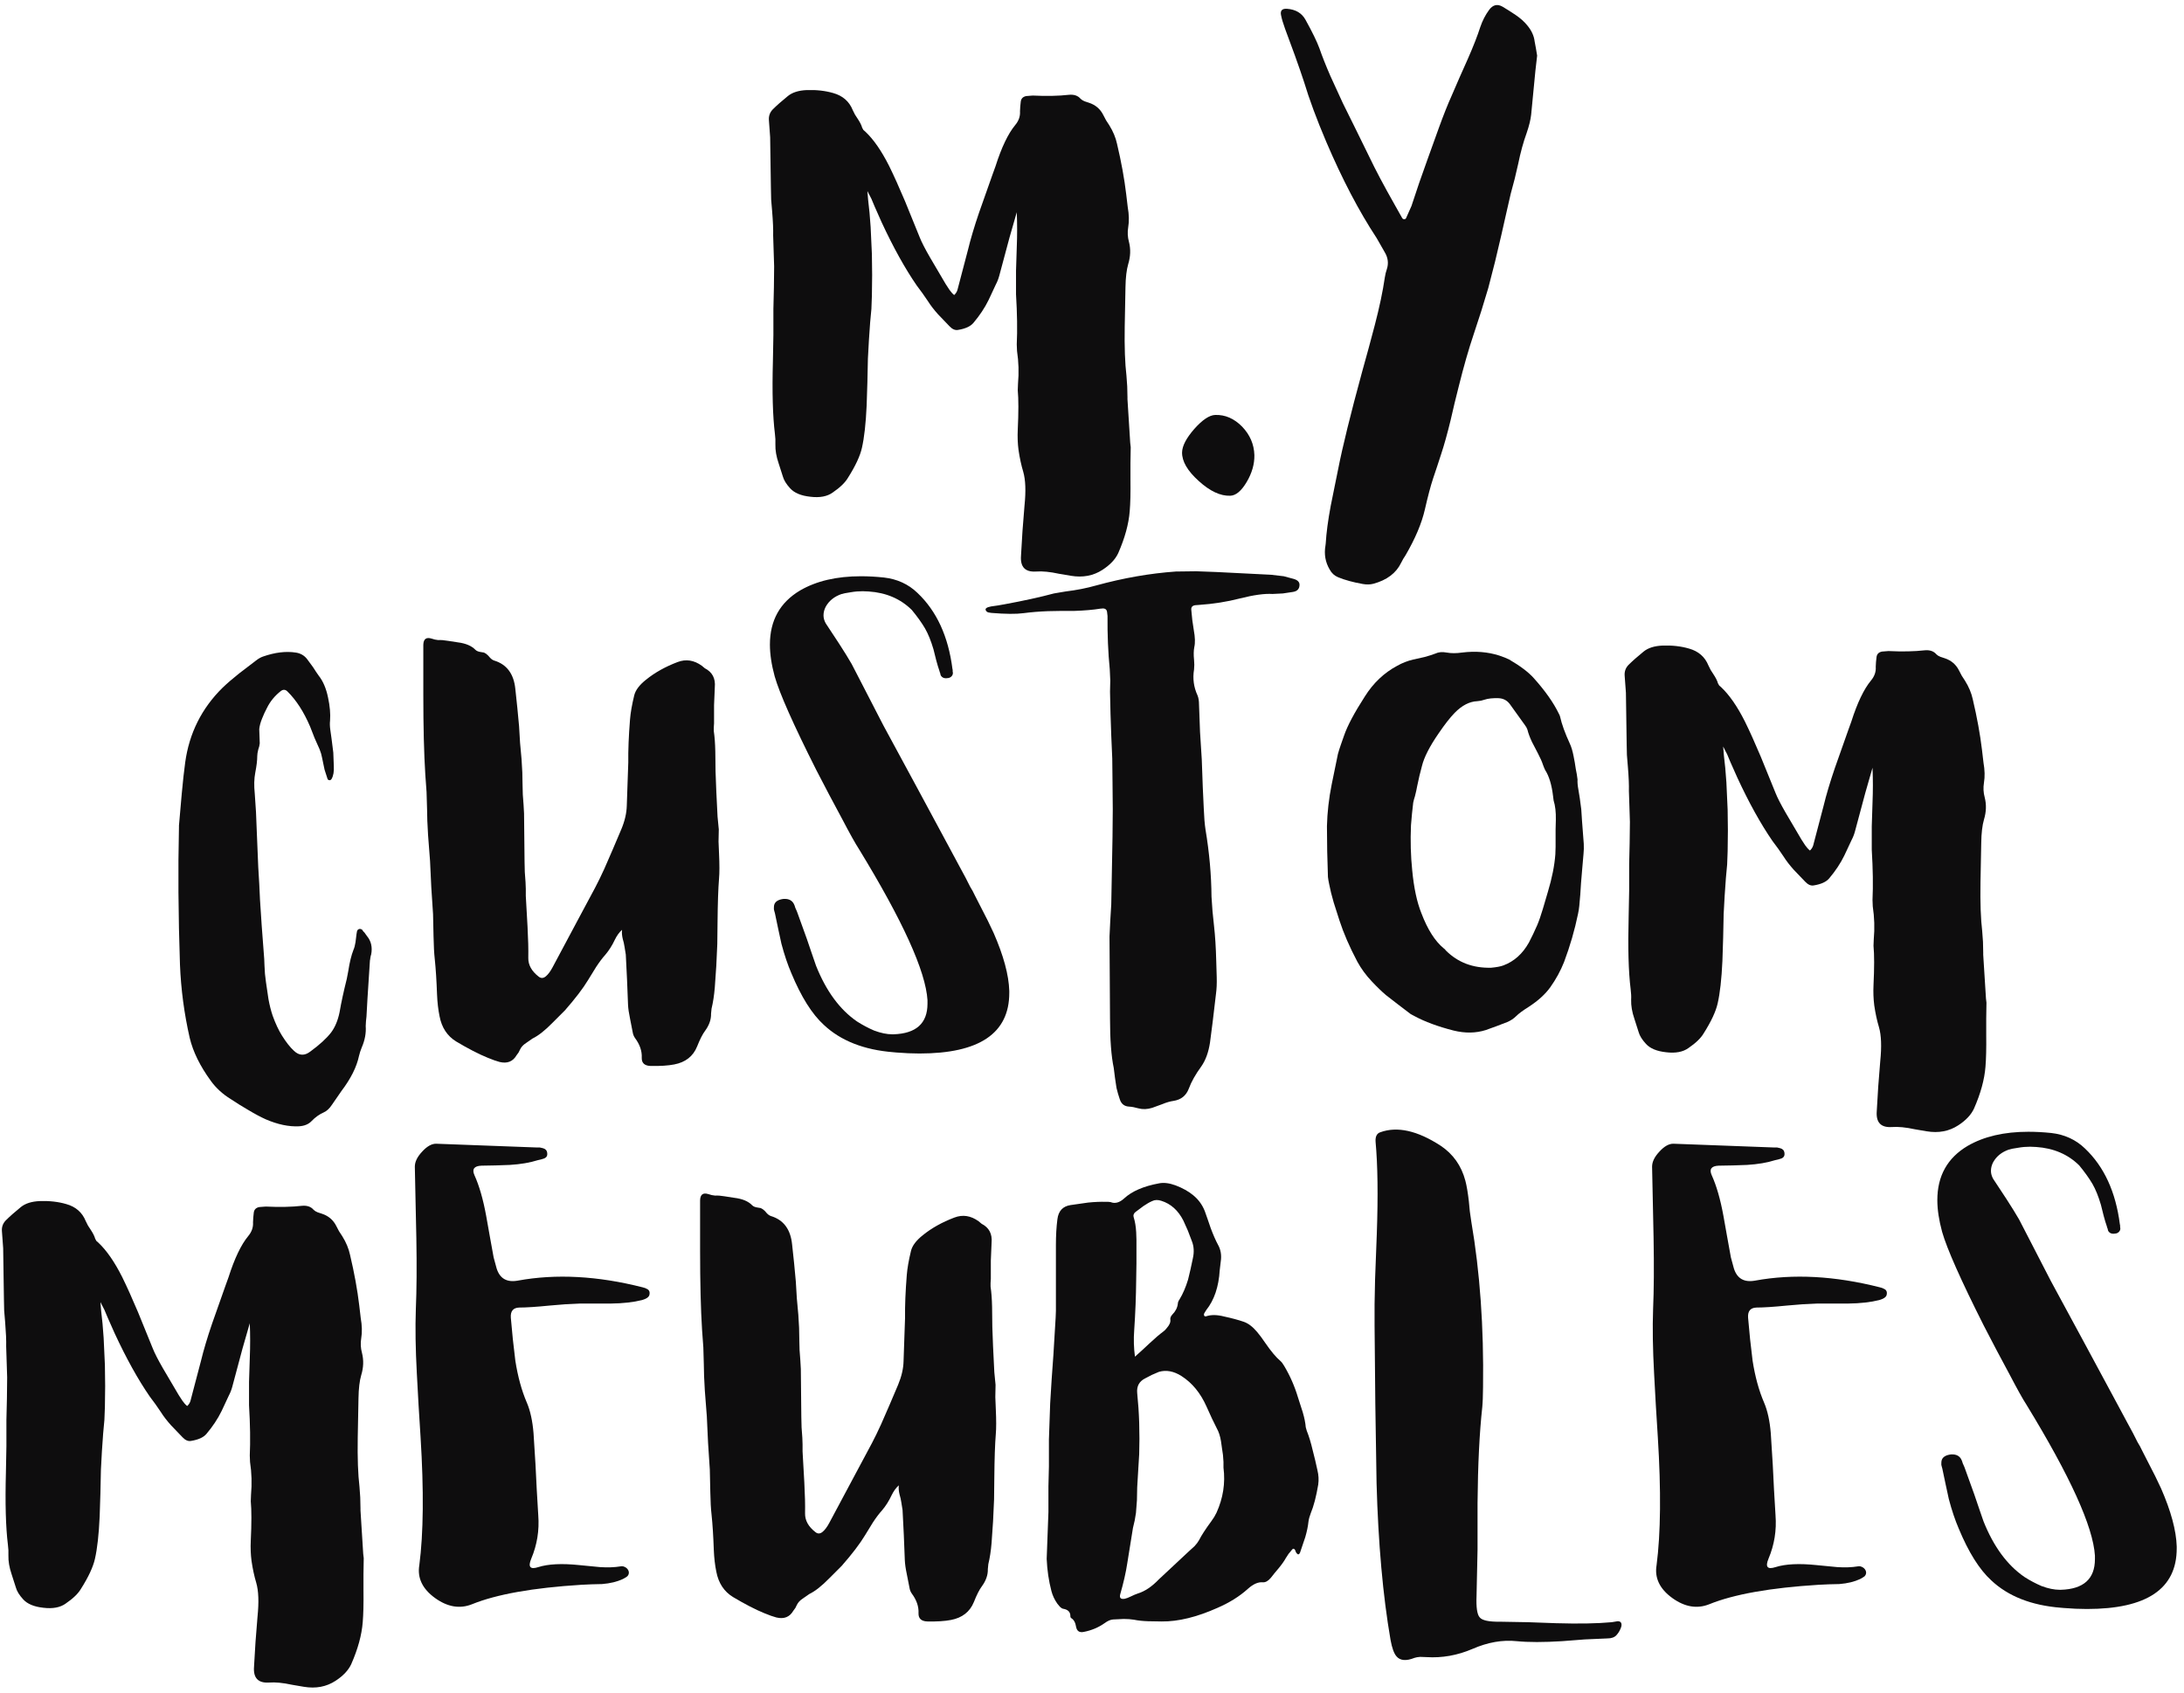 <svg xmlns="http://www.w3.org/2000/svg" width="120" height="93" viewBox="0 0 120 93" fill="none"><path d="M117.449 79.243C117.485 79.307 117.531 79.384 117.586 79.476L117.723 79.75C117.851 79.996 117.956 80.202 118.038 80.366C118.312 80.887 118.545 81.357 118.737 81.777C119.285 83.029 119.572 84.093 119.6 84.969V85.079C119.6 87.299 117.956 88.408 114.668 88.408C114.266 88.408 113.841 88.39 113.394 88.353L113.243 88.34C111.617 88.212 110.338 87.71 109.407 86.833C108.758 86.239 108.165 85.294 107.626 83.997C107.425 83.531 107.242 82.987 107.078 82.367L106.9 81.544L106.721 80.695L106.694 80.599L106.667 80.49V80.407C106.667 80.353 106.671 80.302 106.68 80.257C106.726 80.065 106.9 79.951 107.201 79.914H107.269C107.489 79.914 107.649 79.996 107.749 80.161C107.786 80.225 107.817 80.307 107.845 80.407L107.9 80.531L107.941 80.626C108.069 80.974 108.247 81.467 108.475 82.106L108.722 82.832L108.982 83.586C109.539 84.983 110.293 86.006 111.243 86.655C111.544 86.847 111.855 87.011 112.174 87.148C112.54 87.285 112.873 87.353 113.174 87.353H113.229C114.48 87.317 115.106 86.755 115.106 85.668V85.476C115.006 83.887 113.75 81.12 111.338 77.174C111.147 76.882 110.841 76.334 110.421 75.53C109.946 74.653 109.471 73.754 108.996 72.831C107.735 70.329 106.973 68.611 106.708 67.68C106.534 67.04 106.447 66.46 106.447 65.94C106.447 64.615 107 63.624 108.105 62.967C109 62.446 110.115 62.186 111.448 62.186C111.85 62.186 112.27 62.209 112.708 62.254C113.439 62.337 114.056 62.62 114.558 63.104C115.608 64.099 116.248 65.488 116.476 67.269L116.49 67.337V67.419C116.499 67.447 116.503 67.474 116.503 67.502C116.503 67.529 116.499 67.556 116.49 67.584C116.435 67.721 116.316 67.789 116.134 67.789H116.106C115.997 67.789 115.91 67.744 115.846 67.652C115.828 67.625 115.814 67.579 115.805 67.515L115.777 67.447L115.764 67.392C115.709 67.237 115.649 67.04 115.586 66.803L115.435 66.2C115.298 65.734 115.143 65.351 114.969 65.049C114.786 64.739 114.544 64.401 114.243 64.035C113.622 63.423 112.832 63.086 111.873 63.022C111.763 63.013 111.654 63.008 111.544 63.008C111.325 63.008 111.11 63.026 110.9 63.063C110.79 63.081 110.681 63.099 110.571 63.117C110.535 63.127 110.498 63.136 110.462 63.145L110.421 63.159H110.393C109.991 63.296 109.699 63.529 109.516 63.857C109.434 64.013 109.393 64.172 109.393 64.337C109.393 64.483 109.434 64.629 109.516 64.775L109.886 65.337L110.256 65.899C110.539 66.337 110.768 66.707 110.941 67.008C111.16 67.429 111.453 67.995 111.818 68.707L112.256 69.557L112.695 70.406L114.49 73.722L116.284 77.051L116.873 78.147C117.111 78.576 117.303 78.941 117.449 79.243Z" fill="#0E0D0E"></path><path d="M96.433 70.365C98.533 69.981 100.821 70.105 103.296 70.735L103.433 70.776L103.57 70.844C103.662 70.908 103.694 71.004 103.666 71.132C103.648 71.26 103.511 71.361 103.255 71.434C102.789 71.552 102.223 71.616 101.556 71.625H99.858L99.022 71.666L98.186 71.735C97.456 71.808 96.898 71.845 96.515 71.845C96.177 71.854 96.022 72.041 96.049 72.406L96.159 73.585L96.296 74.763C96.433 75.64 96.643 76.407 96.926 77.064C97.118 77.512 97.241 78.074 97.296 78.75L97.35 79.613L97.405 80.49L97.474 81.873L97.556 83.257C97.62 84.088 97.492 84.883 97.172 85.641C96.981 86.097 97.108 86.253 97.556 86.107C98.104 85.933 98.858 85.897 99.817 85.997L100.954 86.107C101.374 86.134 101.748 86.12 102.077 86.066C102.168 86.047 102.26 86.066 102.351 86.12C102.442 86.175 102.502 86.253 102.529 86.353C102.547 86.454 102.52 86.54 102.447 86.614L102.324 86.696L102.2 86.764C101.89 86.91 101.511 87.002 101.063 87.038L100.488 87.052L99.912 87.079C97.264 87.244 95.263 87.6 93.912 88.148C93.245 88.413 92.569 88.299 91.884 87.805C91.19 87.303 90.902 86.7 91.021 85.997C91.249 84.243 91.272 81.901 91.089 78.969L90.98 77.215L90.884 75.462C90.811 74.119 90.793 72.945 90.829 71.941C90.875 70.872 90.884 69.566 90.856 68.022L90.815 66.063L90.774 64.104C90.774 63.839 90.907 63.565 91.172 63.282C91.436 62.99 91.692 62.843 91.939 62.843L97.446 63.049H97.638L97.816 63.09C97.953 63.127 98.031 63.213 98.049 63.35C98.067 63.497 98.013 63.597 97.885 63.652L97.707 63.707L97.528 63.748C97.099 63.885 96.588 63.971 95.994 64.008L95.213 64.035L94.432 64.049C94.03 64.067 93.903 64.241 94.049 64.57C94.314 65.154 94.528 65.899 94.693 66.803L94.898 67.954L95.104 69.091L95.268 69.694C95.442 70.251 95.83 70.475 96.433 70.365Z" fill="#0E0D0E"></path><path d="M81.444 77.311C81.289 78.727 81.202 80.485 81.184 82.586V85.148L81.129 87.682C81.102 88.322 81.161 88.719 81.307 88.874C81.444 89.038 81.819 89.116 82.431 89.107L83.965 89.134L85.5 89.189C86.751 89.226 87.769 89.207 88.555 89.134L88.719 89.107L88.884 89.08C89.002 89.08 89.071 89.125 89.089 89.217C89.108 89.299 89.085 89.404 89.021 89.532C88.975 89.641 88.906 89.746 88.815 89.847C88.706 89.966 88.541 90.025 88.322 90.025L87.075 90.08L85.829 90.176C84.815 90.24 83.984 90.24 83.335 90.176C82.559 90.094 81.75 90.235 80.91 90.6C80.079 90.957 79.234 91.107 78.376 91.052L78.033 91.039C77.905 91.048 77.8 91.066 77.718 91.094C77.261 91.276 76.933 91.249 76.731 91.011C76.594 90.856 76.485 90.555 76.403 90.107C75.983 87.678 75.727 84.805 75.635 81.49L75.567 77.16L75.526 72.831C75.517 72.119 75.526 71.278 75.553 70.31L75.649 67.776C75.722 65.702 75.699 64.022 75.581 62.734C75.562 62.451 75.649 62.277 75.841 62.213C76.773 61.875 77.878 62.122 79.156 62.953C79.841 63.41 80.294 64.049 80.513 64.871C80.586 65.145 80.65 65.52 80.705 65.995L80.759 66.556L80.842 67.132C81.317 69.899 81.531 72.927 81.486 76.215L81.472 76.859L81.458 77.119L81.444 77.311Z" fill="#0E0D0E"></path><path d="M62.771 74.174L63.154 73.817C63.456 73.534 63.712 73.315 63.922 73.16L64.018 73.078L64.1 72.982C64.255 72.808 64.324 72.653 64.305 72.516C64.287 72.425 64.324 72.329 64.415 72.228C64.588 72.055 64.689 71.858 64.716 71.639C64.716 71.566 64.748 71.484 64.812 71.392C64.995 71.091 65.15 70.73 65.278 70.31L65.415 69.735L65.538 69.159C65.621 68.803 65.602 68.479 65.484 68.187L65.264 67.611L65.018 67.063C64.735 66.506 64.333 66.145 63.812 65.981C63.62 65.917 63.451 65.921 63.305 65.995C63.159 66.058 62.999 66.15 62.826 66.269L62.387 66.597C62.287 66.68 62.255 66.775 62.291 66.885C62.364 67.114 62.41 67.388 62.428 67.707L62.442 68.118V68.543V69.433L62.428 70.324C62.419 71.228 62.383 72.151 62.319 73.091C62.282 73.585 62.296 74.069 62.36 74.544L62.771 74.174ZM67.224 80.325L67.196 79.942L67.141 79.572L67.087 79.188C67.041 78.905 66.963 78.667 66.854 78.476C66.689 78.156 66.502 77.759 66.292 77.284C65.963 76.544 65.506 75.987 64.922 75.612C64.493 75.338 64.077 75.261 63.675 75.379L63.291 75.544L62.922 75.736C62.593 75.9 62.447 76.169 62.483 76.544C62.538 77.074 62.575 77.617 62.593 78.174C62.611 78.777 62.611 79.352 62.593 79.9L62.538 80.805L62.483 81.723L62.469 82.435L62.415 83.134L62.346 83.545L62.25 83.956L61.935 85.915C61.862 86.399 61.734 86.961 61.551 87.6C61.497 87.801 61.579 87.883 61.798 87.847C61.889 87.828 62.008 87.783 62.154 87.71L62.333 87.627L62.511 87.559C62.903 87.44 63.291 87.18 63.675 86.778L64.497 86.011L65.319 85.243L65.634 84.956C65.744 84.837 65.826 84.728 65.881 84.627C66.009 84.371 66.237 84.02 66.566 83.572C66.675 83.426 66.767 83.275 66.84 83.12C67.205 82.316 67.333 81.49 67.224 80.64V80.325ZM57.606 83.079V81.668L57.633 80.572V79.832V79.092L57.702 77.106L57.784 75.777L57.88 74.434L58.003 72.393L58.017 72.023V68.406C58.017 67.885 58.044 67.415 58.099 66.995C58.154 66.538 58.396 66.278 58.825 66.214L59.784 66.077C60.15 66.04 60.474 66.027 60.757 66.036H60.894L61.017 66.049C61.264 66.15 61.515 66.081 61.771 65.844C62.2 65.451 62.835 65.177 63.675 65.022C63.94 64.967 64.246 65.004 64.593 65.132C64.977 65.278 65.296 65.456 65.552 65.666C65.844 65.903 66.059 66.195 66.196 66.543L66.36 67.008L66.525 67.488C66.662 67.853 66.794 68.155 66.922 68.392C67.077 68.666 67.128 68.977 67.073 69.324L67.018 69.79C66.963 70.703 66.717 71.434 66.278 71.982L66.168 72.16C66.15 72.196 66.146 72.233 66.155 72.269C66.173 72.324 66.214 72.342 66.278 72.324C66.543 72.233 66.872 72.237 67.265 72.338C67.685 72.429 68.041 72.525 68.333 72.626C68.58 72.708 68.826 72.895 69.073 73.187C69.219 73.361 69.365 73.557 69.511 73.776C69.831 74.242 70.11 74.576 70.347 74.776C70.42 74.84 70.493 74.936 70.566 75.064C70.886 75.603 71.137 76.178 71.32 76.79L71.58 77.599C71.671 77.909 71.726 78.183 71.745 78.421L71.799 78.613C71.918 78.905 72.028 79.266 72.128 79.695L72.265 80.243L72.388 80.791C72.452 81.056 72.466 81.316 72.43 81.572C72.32 82.23 72.183 82.755 72.019 83.147C71.955 83.312 71.913 83.463 71.895 83.6C71.868 83.864 71.808 84.152 71.717 84.463L71.43 85.312L71.388 85.38C71.37 85.399 71.347 85.408 71.32 85.408L71.265 85.367L71.21 85.298L71.183 85.23L71.156 85.161C71.101 85.079 71.046 85.075 70.991 85.148L70.799 85.38L70.648 85.613C70.557 85.778 70.425 85.965 70.251 86.175L70.032 86.436L69.826 86.696C69.68 86.869 69.534 86.951 69.388 86.942C69.132 86.915 68.854 87.038 68.552 87.312C68.105 87.714 67.557 88.057 66.908 88.34C65.767 88.851 64.739 89.103 63.826 89.093L63.072 89.08C62.78 89.07 62.524 89.043 62.305 88.997C62.141 88.97 61.953 88.956 61.743 88.956L61.154 88.984C61.017 88.993 60.862 89.061 60.688 89.189C60.35 89.427 59.967 89.587 59.538 89.669C59.309 89.714 59.172 89.623 59.127 89.395C59.09 89.157 59.003 88.997 58.866 88.915L58.825 88.874L58.812 88.819C58.821 88.582 58.688 88.44 58.414 88.395C58.359 88.385 58.3 88.349 58.236 88.285L58.099 88.121C57.944 87.901 57.834 87.668 57.77 87.422C57.624 86.865 57.537 86.276 57.51 85.654L57.606 83.079Z" fill="#0E0D0E"></path><path d="M49.386 81.613C49.23 81.75 49.098 81.933 48.988 82.161C48.842 82.472 48.669 82.746 48.468 82.983C48.303 83.166 48.134 83.389 47.961 83.654L47.523 84.367C47.248 84.823 46.824 85.381 46.248 86.038L45.906 86.381L45.563 86.723C45.152 87.143 44.787 87.431 44.467 87.586L44.289 87.71L44.111 87.833C43.956 87.933 43.846 88.052 43.782 88.189L43.7 88.353L43.59 88.504C43.389 88.851 43.079 88.975 42.659 88.874C42.485 88.829 42.266 88.751 42.001 88.641C41.508 88.44 40.933 88.143 40.275 87.751C39.782 87.449 39.476 86.984 39.357 86.353C39.284 85.997 39.238 85.6 39.22 85.161C39.193 84.394 39.152 83.75 39.097 83.23C39.06 82.91 39.037 82.494 39.028 81.983L39.001 80.75L38.905 79.284L38.837 77.832L38.727 76.407C38.69 75.822 38.672 75.347 38.672 74.982L38.645 74.037L38.576 73.091C38.503 71.931 38.467 70.475 38.467 68.721V65.954C38.476 65.634 38.626 65.52 38.919 65.611L39.111 65.666L39.289 65.693C39.435 65.684 39.613 65.698 39.823 65.734L40.357 65.817C40.796 65.871 41.12 66.008 41.33 66.228C41.394 66.291 41.494 66.333 41.631 66.351L41.796 66.378L41.919 66.447L42.029 66.543L42.124 66.652C42.198 66.734 42.275 66.789 42.357 66.817C43.052 67.027 43.44 67.547 43.522 68.379L43.632 69.406L43.727 70.42L43.782 71.338L43.864 72.242L43.906 72.954L43.919 73.653L43.933 74.187L43.974 74.735L44.002 75.215L44.029 77.859L44.043 78.434L44.084 78.996L44.097 79.366V79.75L44.193 81.449C44.23 82.134 44.243 82.7 44.234 83.147C44.225 83.54 44.417 83.887 44.81 84.189C44.938 84.289 45.07 84.28 45.207 84.161C45.326 84.061 45.445 83.901 45.563 83.682L46.961 81.065L47.906 79.298C48.061 79.005 48.23 78.658 48.413 78.256L48.879 77.188L49.112 76.64L49.345 76.092C49.536 75.635 49.637 75.201 49.646 74.79L49.687 73.598L49.728 72.42C49.719 71.744 49.751 70.954 49.824 70.05C49.852 69.694 49.929 69.251 50.057 68.721C50.13 68.438 50.345 68.155 50.701 67.872C51.185 67.479 51.765 67.155 52.441 66.899C52.898 66.725 53.34 66.794 53.77 67.104L53.852 67.173L53.934 67.241C54.345 67.451 54.528 67.799 54.482 68.283L54.441 69.269V70.269L54.427 70.488V70.694C54.473 71.004 54.501 71.374 54.51 71.803L54.523 72.913L54.564 73.996L54.633 75.393L54.674 75.818L54.688 75.955L54.701 76.092L54.688 76.763L54.715 77.434C54.742 78.028 54.742 78.48 54.715 78.791C54.669 79.357 54.642 80.156 54.633 81.188L54.619 82.394L54.564 83.586L54.482 84.778C54.446 85.216 54.386 85.604 54.304 85.942L54.277 86.216C54.286 86.536 54.176 86.851 53.948 87.162C53.811 87.344 53.665 87.632 53.51 88.025C53.29 88.564 52.87 88.892 52.249 89.011C51.92 89.075 51.491 89.103 50.961 89.093C50.623 89.084 50.459 88.933 50.468 88.641C50.486 88.276 50.363 87.915 50.098 87.559C50.034 87.468 49.993 87.367 49.975 87.257L49.824 86.49C49.76 86.189 49.724 85.933 49.715 85.723L49.66 84.339L49.591 82.969L49.523 82.545L49.482 82.325L49.427 82.12C49.381 81.937 49.367 81.768 49.386 81.613Z" fill="#0E0D0E"></path><path d="M28.452 70.365C30.552 69.981 32.84 70.105 35.316 70.735L35.453 70.776L35.59 70.844C35.681 70.908 35.713 71.004 35.685 71.132C35.667 71.26 35.53 71.361 35.274 71.434C34.809 71.552 34.242 71.616 33.575 71.625H31.877L31.041 71.666L30.205 71.735C29.475 71.808 28.917 71.845 28.534 71.845C28.196 71.854 28.041 72.041 28.068 72.406L28.178 73.585L28.315 74.763C28.452 75.64 28.662 76.407 28.945 77.064C29.137 77.512 29.26 78.074 29.315 78.75L29.369 79.613L29.424 80.49L29.493 81.873L29.575 83.257C29.639 84.088 29.511 84.883 29.191 85.641C29 86.097 29.128 86.253 29.575 86.107C30.123 85.933 30.877 85.897 31.836 85.997L32.973 86.107C33.393 86.134 33.767 86.12 34.096 86.066C34.188 86.047 34.279 86.066 34.37 86.12C34.462 86.175 34.521 86.253 34.548 86.353C34.566 86.454 34.539 86.54 34.466 86.614L34.343 86.696L34.219 86.764C33.909 86.91 33.53 87.002 33.082 87.038L32.507 87.052L31.931 87.079C29.283 87.244 27.282 87.6 25.931 88.148C25.264 88.413 24.588 88.299 23.903 87.805C23.209 87.303 22.921 86.7 23.04 85.997C23.268 84.243 23.291 81.901 23.108 78.969L22.999 77.215L22.903 75.462C22.83 74.119 22.812 72.945 22.848 71.941C22.894 70.872 22.903 69.566 22.876 68.022L22.834 66.063L22.793 64.104C22.793 63.839 22.926 63.565 23.191 63.282C23.456 62.99 23.711 62.843 23.958 62.843L29.465 63.049H29.657L29.835 63.09C29.972 63.127 30.05 63.213 30.068 63.35C30.087 63.497 30.032 63.597 29.904 63.652L29.726 63.707L29.548 63.748C29.118 63.885 28.607 63.971 28.013 64.008L27.232 64.035L26.451 64.049C26.049 64.067 25.922 64.241 26.068 64.57C26.333 65.154 26.547 65.899 26.712 66.803L26.917 67.954L27.123 69.091L27.287 69.694C27.461 70.251 27.849 70.475 28.452 70.365Z" fill="#0E0D0E"></path><path d="M19.957 85.38L19.985 85.613L19.971 86.49V87.367C19.98 88.116 19.966 88.705 19.93 89.134C19.875 89.838 19.665 90.605 19.3 91.436C19.145 91.774 18.857 92.08 18.437 92.354C17.934 92.683 17.354 92.792 16.697 92.683L16.053 92.573C15.55 92.464 15.126 92.422 14.779 92.45C14.185 92.486 13.911 92.199 13.957 91.587L14.039 90.217L14.149 88.833C14.231 88.029 14.208 87.408 14.08 86.97C13.97 86.604 13.884 86.203 13.82 85.764C13.774 85.408 13.76 85.038 13.779 84.654C13.824 83.695 13.824 82.974 13.779 82.49L13.792 82.134C13.847 81.531 13.829 80.928 13.738 80.325L13.724 79.969C13.76 79.193 13.747 78.275 13.683 77.215V75.927L13.724 74.639C13.751 73.973 13.751 73.329 13.724 72.708L13.326 74.091L12.765 76.188C12.719 76.361 12.655 76.526 12.573 76.681L12.176 77.53C11.966 77.96 11.687 78.38 11.34 78.791C11.175 78.983 10.892 79.11 10.491 79.174C10.335 79.202 10.18 79.133 10.025 78.969L9.71 78.64L9.394 78.311C9.166 78.055 8.983 77.818 8.846 77.599L8.545 77.16L8.23 76.736C7.581 75.795 6.938 74.635 6.298 73.256L5.915 72.393L5.736 71.968L5.517 71.543L5.558 72.036C5.613 72.466 5.659 72.959 5.695 73.516L5.764 75.009L5.778 76.16L5.764 77.297L5.736 78.023L5.668 78.763L5.599 79.75L5.545 80.75L5.517 82.038L5.476 83.326C5.431 84.321 5.344 85.097 5.216 85.654C5.115 86.102 4.86 86.65 4.449 87.299C4.293 87.564 4.015 87.833 3.613 88.107C3.312 88.326 2.901 88.404 2.38 88.34C1.868 88.285 1.499 88.13 1.27 87.874C1.06 87.646 0.928 87.431 0.873 87.23L0.64 86.504C0.512 86.129 0.453 85.782 0.462 85.463C0.471 85.28 0.462 85.084 0.434 84.874C0.316 83.915 0.279 82.59 0.325 80.9L0.352 79.462V78.023L0.38 76.845L0.393 75.681L0.366 74.831L0.339 73.982C0.348 73.662 0.329 73.224 0.284 72.667L0.229 72.009L0.215 71.351L0.174 68.584L0.106 67.652C0.087 67.424 0.156 67.228 0.311 67.063C0.53 66.844 0.809 66.597 1.147 66.323C1.393 66.123 1.741 66.013 2.188 65.995C2.718 65.976 3.202 66.031 3.64 66.159C4.161 66.305 4.517 66.616 4.709 67.091L4.832 67.337L4.983 67.57C5.111 67.762 5.193 67.926 5.23 68.063L5.298 68.187L5.408 68.283C5.855 68.703 6.289 69.328 6.709 70.159C6.974 70.698 7.266 71.347 7.586 72.105L8.394 74.091C8.495 74.347 8.682 74.713 8.956 75.188L9.819 76.653L10.025 76.969C10.107 77.087 10.194 77.183 10.285 77.256C10.367 77.183 10.427 77.092 10.463 76.982L10.545 76.667L11.039 74.79C11.185 74.187 11.39 73.498 11.655 72.722L12.381 70.666L12.559 70.173C12.888 69.141 13.249 68.388 13.642 67.913C13.833 67.684 13.92 67.433 13.902 67.159L13.916 66.899L13.943 66.638C13.961 66.465 14.062 66.36 14.244 66.323L14.601 66.296C15.359 66.332 16.021 66.319 16.587 66.255C16.87 66.228 17.085 66.301 17.231 66.474C17.286 66.529 17.359 66.575 17.45 66.611L17.697 66.693C18.053 66.812 18.313 67.036 18.478 67.365L18.628 67.652L18.807 67.926C19.017 68.264 19.158 68.602 19.231 68.94C19.469 69.945 19.638 70.872 19.738 71.721L19.82 72.42C19.893 72.831 19.903 73.201 19.848 73.53C19.802 73.804 19.816 74.073 19.889 74.338C19.989 74.731 19.976 75.137 19.848 75.557C19.756 75.868 19.706 76.293 19.697 76.832L19.656 78.996C19.638 80.111 19.67 81.01 19.752 81.695L19.793 82.271L19.807 82.86V82.983L19.957 85.38Z" fill="#0E0D0E"></path><path d="M109.119 54.858L109.146 55.091L109.133 55.967V56.844C109.142 57.593 109.128 58.182 109.092 58.612C109.037 59.315 108.827 60.082 108.461 60.913C108.306 61.251 108.018 61.557 107.598 61.831C107.096 62.16 106.516 62.27 105.858 62.16L105.214 62.05C104.712 61.941 104.287 61.9 103.94 61.927C103.347 61.964 103.073 61.676 103.118 61.064L103.2 59.694L103.31 58.31C103.392 57.506 103.369 56.885 103.242 56.447C103.132 56.082 103.045 55.68 102.981 55.241C102.936 54.885 102.922 54.515 102.94 54.132C102.986 53.173 102.986 52.451 102.94 51.967L102.954 51.611C103.009 51.008 102.99 50.405 102.899 49.802L102.885 49.446C102.922 48.67 102.908 47.752 102.844 46.692V45.404L102.885 44.117C102.913 43.45 102.913 42.806 102.885 42.185L102.488 43.569L101.926 45.665C101.881 45.838 101.817 46.003 101.735 46.158L101.337 47.007C101.127 47.437 100.849 47.857 100.501 48.268C100.337 48.46 100.054 48.587 99.652 48.651C99.497 48.679 99.341 48.61 99.186 48.446L98.871 48.117L98.556 47.788C98.328 47.533 98.145 47.295 98.008 47.076L97.707 46.638L97.391 46.213C96.743 45.272 96.099 44.112 95.46 42.733L95.076 41.87L94.898 41.445L94.679 41.02L94.72 41.514C94.775 41.943 94.82 42.436 94.857 42.993L94.925 44.487L94.939 45.637L94.925 46.775L94.898 47.501L94.83 48.24L94.761 49.227L94.706 50.227L94.679 51.515L94.638 52.803C94.592 53.798 94.505 54.575 94.377 55.132C94.277 55.579 94.021 56.127 93.61 56.776C93.455 57.041 93.176 57.31 92.775 57.584C92.473 57.803 92.062 57.881 91.541 57.817C91.03 57.762 90.66 57.607 90.432 57.351C90.222 57.123 90.089 56.908 90.034 56.707L89.802 55.981C89.674 55.607 89.614 55.26 89.623 54.94C89.633 54.757 89.623 54.561 89.596 54.351C89.477 53.392 89.441 52.067 89.486 50.378L89.514 48.939V47.501L89.541 46.322L89.555 45.158L89.528 44.309L89.5 43.459C89.509 43.139 89.491 42.701 89.445 42.144L89.391 41.486L89.377 40.829L89.336 38.061L89.267 37.13C89.249 36.901 89.317 36.705 89.473 36.54C89.692 36.321 89.971 36.075 90.308 35.801C90.555 35.6 90.902 35.49 91.35 35.472C91.879 35.453 92.364 35.508 92.802 35.636C93.323 35.782 93.679 36.093 93.871 36.568L93.994 36.814L94.144 37.047C94.272 37.239 94.355 37.404 94.391 37.541L94.46 37.664L94.569 37.76C95.017 38.18 95.451 38.806 95.871 39.637C96.136 40.175 96.428 40.824 96.748 41.582L97.556 43.569C97.656 43.824 97.844 44.19 98.118 44.665L98.981 46.131L99.186 46.446C99.269 46.565 99.355 46.66 99.447 46.733C99.529 46.66 99.588 46.569 99.625 46.459L99.707 46.144L100.2 44.267C100.346 43.665 100.552 42.975 100.817 42.199L101.543 40.144L101.721 39.65C102.05 38.618 102.41 37.865 102.803 37.39C102.995 37.161 103.082 36.91 103.063 36.636L103.077 36.376L103.105 36.116C103.123 35.942 103.223 35.837 103.406 35.801L103.762 35.773C104.52 35.81 105.182 35.796 105.749 35.732C106.032 35.705 106.246 35.778 106.393 35.951C106.447 36.006 106.52 36.052 106.612 36.088L106.858 36.17C107.215 36.289 107.475 36.513 107.639 36.842L107.79 37.13L107.968 37.404C108.178 37.742 108.32 38.079 108.393 38.417C108.63 39.422 108.799 40.349 108.9 41.199L108.982 41.897C109.055 42.308 109.064 42.678 109.009 43.007C108.964 43.281 108.977 43.55 109.05 43.815C109.151 44.208 109.137 44.614 109.009 45.035C108.918 45.345 108.868 45.77 108.859 46.309L108.818 48.473C108.799 49.588 108.831 50.487 108.913 51.172L108.955 51.748L108.968 52.337V52.46L109.119 54.858Z" fill="#0E0D0E"></path><path d="M81.938 53.173C82.23 53.145 82.449 53.104 82.595 53.049C83.189 52.83 83.659 52.41 84.006 51.789L84.239 51.323L84.458 50.843C84.559 50.606 84.664 50.305 84.773 49.939L85.047 49.008C85.276 48.25 85.413 47.56 85.459 46.939L85.472 46.528V46.131V45.583L85.486 45.048C85.495 44.628 85.454 44.272 85.363 43.98L85.349 43.87L85.335 43.761C85.262 43.13 85.116 42.646 84.897 42.308C84.86 42.235 84.819 42.135 84.773 42.007C84.728 41.861 84.636 41.655 84.499 41.39L84.335 41.075L84.171 40.76C84.052 40.504 83.97 40.281 83.924 40.089L83.869 39.965L83.787 39.842L82.951 38.678C82.796 38.477 82.591 38.372 82.335 38.363C82.015 38.353 81.76 38.381 81.568 38.445L81.376 38.5L81.17 38.527C80.741 38.545 80.326 38.76 79.924 39.171C79.668 39.436 79.376 39.81 79.047 40.294C78.554 41.007 78.248 41.605 78.129 42.089L77.992 42.623L77.869 43.185L77.814 43.459L77.745 43.747L77.691 43.925L77.649 44.103L77.581 44.719L77.526 45.35C77.49 46.199 77.512 47.026 77.595 47.83C77.686 48.788 77.855 49.574 78.102 50.186C78.439 51.072 78.846 51.711 79.321 52.104L79.389 52.159L79.444 52.227C80.102 52.885 80.933 53.2 81.938 53.173ZM86.678 42.829C86.669 42.975 86.682 43.148 86.719 43.349L86.801 43.856L86.883 44.473L86.924 45.103L87.02 46.364C87.029 46.565 87.025 46.747 87.007 46.912L86.938 47.706L86.87 48.514L86.829 49.145L86.774 49.775L86.746 49.994L86.705 50.213C86.523 51.099 86.267 51.981 85.938 52.858C85.746 53.342 85.495 53.803 85.184 54.241C84.91 54.625 84.513 54.986 83.993 55.324C83.673 55.525 83.445 55.693 83.308 55.831C83.171 55.968 83.006 56.077 82.814 56.159L82.239 56.379L81.636 56.598C81.088 56.771 80.499 56.78 79.869 56.625C79.01 56.406 78.293 56.141 77.718 55.831L77.512 55.721L76.827 55.2L76.156 54.68C75.928 54.488 75.667 54.237 75.375 53.926C75.055 53.588 74.791 53.227 74.581 52.844C74.151 52.031 73.822 51.273 73.594 50.569L73.279 49.583C73.169 49.209 73.087 48.875 73.032 48.583L72.991 48.377L72.964 48.186L72.923 46.788L72.909 45.391C72.927 44.642 73.014 43.879 73.169 43.103L73.512 41.431C73.548 41.294 73.603 41.121 73.676 40.911L73.854 40.404C74.037 39.874 74.416 39.162 74.992 38.267C75.457 37.527 76.051 36.965 76.772 36.581C77.047 36.426 77.339 36.312 77.649 36.239L78.266 36.102C78.503 36.038 78.704 35.974 78.869 35.91C79.042 35.828 79.248 35.81 79.485 35.855C79.732 35.901 80.015 35.901 80.335 35.855C81.065 35.764 81.746 35.819 82.376 36.02C82.595 36.093 82.778 36.166 82.924 36.239C83.536 36.595 83.988 36.938 84.28 37.267C84.901 37.961 85.358 38.609 85.65 39.212L85.691 39.294L85.719 39.376C85.81 39.787 85.988 40.281 86.253 40.856C86.335 41.03 86.404 41.258 86.459 41.541L86.527 41.897L86.582 42.253L86.637 42.541L86.678 42.829Z" fill="#0E0D0E"></path><path d="M70.539 31.663L71.101 31.814C71.302 31.878 71.402 31.983 71.402 32.129C71.402 32.357 71.279 32.49 71.032 32.526L70.484 32.608L69.922 32.636C69.484 32.608 68.886 32.691 68.128 32.882C67.424 33.065 66.671 33.184 65.867 33.239L65.689 33.252C65.516 33.271 65.438 33.357 65.456 33.513L65.511 34.074L65.593 34.622C65.666 35.015 65.675 35.326 65.621 35.554C65.584 35.746 65.579 35.979 65.607 36.253L65.621 36.527L65.607 36.787C65.525 37.28 65.588 37.755 65.799 38.212C65.853 38.34 65.881 38.513 65.881 38.733L65.936 40.226L66.031 41.719L66.059 42.486L66.086 43.24L66.141 44.418C66.159 44.893 66.191 45.281 66.237 45.583C66.447 46.843 66.557 48.072 66.566 49.268L66.621 50.063L66.703 50.857C66.767 51.423 66.808 52.067 66.826 52.789L66.853 53.693C66.863 54.04 66.849 54.346 66.812 54.611L66.634 56.118L66.484 57.283C66.401 57.822 66.242 58.26 66.004 58.598C65.684 59.036 65.456 59.443 65.319 59.817C65.173 60.201 64.894 60.425 64.483 60.489C64.292 60.516 64.086 60.575 63.867 60.667L63.305 60.872C63.04 60.954 62.789 60.964 62.552 60.9C62.36 60.845 62.191 60.813 62.045 60.804C61.78 60.794 61.606 60.657 61.524 60.393L61.428 60.091L61.346 59.776L61.264 59.228L61.195 58.68C61.058 58.032 60.99 57.132 60.99 55.981L60.976 53.721L60.962 51.46L61.004 50.583L61.058 49.693L61.127 45.994L61.141 44.473L61.127 42.938L61.113 41.678L61.058 40.418L61.017 39.212L60.99 38.006L61.004 37.39L60.976 36.773C60.885 35.851 60.844 34.874 60.853 33.842L60.825 33.609C60.807 33.499 60.739 33.44 60.62 33.431L60.456 33.444C60.063 33.508 59.583 33.549 59.017 33.568H58.291L57.578 33.581C57.103 33.599 56.656 33.636 56.236 33.691C55.834 33.746 55.245 33.741 54.468 33.677L54.304 33.65C54.24 33.631 54.194 33.595 54.167 33.54C54.112 33.44 54.208 33.367 54.455 33.321L54.838 33.266L55.222 33.198C56.263 33.006 57.158 32.809 57.907 32.608L58.222 32.554L58.551 32.499C59.154 32.426 59.711 32.316 60.223 32.17C61.721 31.759 63.182 31.503 64.607 31.403L65.73 31.389L66.84 31.43L69.84 31.581L70.539 31.663Z" fill="#0E0D0E"></path><path d="M53.304 48.72C53.34 48.784 53.386 48.862 53.441 48.953L53.578 49.227C53.706 49.474 53.811 49.679 53.893 49.843C54.167 50.364 54.4 50.834 54.592 51.255C55.14 52.506 55.428 53.57 55.455 54.447V54.556C55.455 56.776 53.811 57.886 50.523 57.886C50.121 57.886 49.696 57.867 49.249 57.831L49.098 57.817C47.472 57.689 46.194 57.187 45.262 56.31C44.613 55.716 44.02 54.771 43.481 53.474C43.28 53.008 43.097 52.465 42.933 51.844L42.755 51.022L42.577 50.172L42.549 50.076L42.522 49.967V49.885C42.522 49.83 42.526 49.779 42.535 49.734C42.581 49.542 42.755 49.428 43.056 49.391H43.125C43.344 49.391 43.504 49.474 43.604 49.638C43.641 49.702 43.673 49.784 43.7 49.885L43.755 50.008L43.796 50.104C43.924 50.451 44.102 50.944 44.33 51.583L44.577 52.309L44.837 53.063C45.394 54.46 46.148 55.483 47.098 56.132C47.399 56.324 47.71 56.488 48.029 56.625C48.395 56.762 48.728 56.831 49.029 56.831H49.084C50.336 56.794 50.961 56.232 50.961 55.145V54.954C50.861 53.364 49.605 50.597 47.194 46.651C47.002 46.359 46.696 45.811 46.276 45.007C45.801 44.13 45.326 43.231 44.851 42.308C43.59 39.806 42.828 38.089 42.563 37.157C42.389 36.518 42.303 35.938 42.303 35.417C42.303 34.093 42.855 33.102 43.96 32.444C44.855 31.923 45.97 31.663 47.303 31.663C47.705 31.663 48.125 31.686 48.564 31.732C49.294 31.814 49.911 32.097 50.413 32.581C51.464 33.577 52.103 34.965 52.331 36.746L52.345 36.814V36.897C52.354 36.924 52.359 36.951 52.359 36.979C52.359 37.006 52.354 37.034 52.345 37.061C52.29 37.198 52.171 37.267 51.989 37.267H51.961C51.852 37.267 51.765 37.221 51.701 37.13C51.683 37.102 51.669 37.056 51.66 36.992L51.633 36.924L51.619 36.869C51.564 36.714 51.505 36.518 51.441 36.28L51.29 35.677C51.153 35.212 50.998 34.828 50.824 34.526C50.642 34.216 50.4 33.878 50.098 33.513C49.477 32.901 48.687 32.563 47.728 32.499C47.618 32.49 47.509 32.485 47.399 32.485C47.18 32.485 46.965 32.503 46.755 32.54C46.646 32.558 46.536 32.577 46.426 32.595C46.39 32.604 46.353 32.613 46.317 32.622L46.276 32.636H46.248C45.846 32.773 45.554 33.006 45.371 33.334C45.289 33.49 45.248 33.65 45.248 33.814C45.248 33.96 45.289 34.106 45.371 34.252L45.741 34.814L46.111 35.376C46.394 35.814 46.623 36.184 46.796 36.486C47.016 36.906 47.308 37.472 47.673 38.184L48.111 39.034L48.55 39.883L50.345 43.199L52.139 46.528L52.728 47.624C52.966 48.053 53.158 48.419 53.304 48.72Z" fill="#0E0D0E"></path><path d="M34.178 51.09C34.023 51.227 33.891 51.41 33.781 51.638C33.635 51.949 33.461 52.223 33.26 52.46C33.096 52.643 32.927 52.867 32.754 53.132L32.315 53.844C32.041 54.301 31.616 54.858 31.041 55.515L30.698 55.858L30.356 56.2C29.945 56.62 29.58 56.908 29.26 57.063L29.082 57.187L28.904 57.31C28.748 57.411 28.639 57.529 28.575 57.666L28.493 57.831L28.383 57.981C28.182 58.328 27.872 58.452 27.451 58.351C27.278 58.306 27.059 58.228 26.794 58.118C26.301 57.917 25.725 57.621 25.068 57.228C24.574 56.926 24.268 56.461 24.15 55.831C24.077 55.474 24.031 55.077 24.013 54.639C23.985 53.871 23.944 53.227 23.889 52.707C23.853 52.387 23.83 51.971 23.821 51.46L23.794 50.227L23.698 48.761L23.629 47.309L23.52 45.884C23.483 45.3 23.465 44.825 23.465 44.459L23.437 43.514L23.369 42.569C23.296 41.409 23.259 39.952 23.259 38.198V35.431C23.268 35.111 23.419 34.997 23.711 35.088L23.903 35.143L24.081 35.17C24.227 35.161 24.405 35.175 24.616 35.212L25.15 35.294C25.588 35.349 25.913 35.486 26.123 35.705C26.186 35.769 26.287 35.81 26.424 35.828L26.588 35.855L26.712 35.924L26.821 36.02L26.917 36.129C26.99 36.212 27.068 36.266 27.15 36.294C27.844 36.504 28.232 37.025 28.315 37.856L28.424 38.883L28.52 39.897L28.575 40.815L28.657 41.719L28.698 42.432L28.712 43.13L28.726 43.665L28.767 44.213L28.794 44.692L28.822 47.336L28.835 47.912L28.876 48.473L28.89 48.843V49.227L28.986 50.926C29.023 51.611 29.036 52.177 29.027 52.625C29.018 53.017 29.21 53.364 29.602 53.666C29.73 53.766 29.863 53.757 30 53.638C30.119 53.538 30.237 53.378 30.356 53.159L31.753 50.542L32.699 48.775C32.854 48.483 33.023 48.136 33.206 47.734L33.671 46.665L33.904 46.117L34.137 45.569C34.329 45.112 34.429 44.678 34.439 44.267L34.48 43.075L34.521 41.897C34.512 41.221 34.544 40.431 34.617 39.527C34.644 39.171 34.722 38.728 34.85 38.198C34.923 37.915 35.137 37.632 35.494 37.349C35.978 36.956 36.558 36.632 37.233 36.376C37.69 36.203 38.133 36.271 38.562 36.581L38.645 36.65L38.727 36.718C39.138 36.929 39.321 37.276 39.275 37.76L39.234 38.746V39.746L39.22 39.965V40.171C39.266 40.482 39.293 40.852 39.302 41.281L39.316 42.391L39.357 43.473L39.426 44.87L39.467 45.295L39.48 45.432L39.494 45.569L39.48 46.24L39.508 46.912C39.535 47.505 39.535 47.957 39.508 48.268C39.462 48.834 39.435 49.633 39.426 50.665L39.412 51.871L39.357 53.063L39.275 54.255C39.238 54.693 39.179 55.081 39.097 55.419L39.069 55.694C39.078 56.013 38.969 56.328 38.741 56.639C38.604 56.822 38.457 57.109 38.302 57.502C38.083 58.041 37.663 58.37 37.042 58.488C36.713 58.552 36.284 58.58 35.754 58.571C35.416 58.561 35.252 58.411 35.261 58.118C35.279 57.753 35.156 57.392 34.891 57.036C34.827 56.945 34.786 56.844 34.767 56.735L34.617 55.968C34.553 55.666 34.516 55.41 34.507 55.2L34.452 53.816L34.384 52.447L34.315 52.022L34.274 51.803L34.219 51.597C34.174 51.414 34.16 51.245 34.178 51.09Z" fill="#0E0D0E"></path><path d="M20.341 52.707L20.327 52.762L20.19 54.885L20.136 55.858L20.108 56.118L20.094 56.378C20.122 56.762 20.049 57.155 19.875 57.557C19.811 57.712 19.761 57.867 19.724 58.023C19.597 58.625 19.277 59.265 18.765 59.941L18.245 60.694C18.108 60.904 17.957 61.046 17.793 61.119C17.546 61.228 17.322 61.388 17.121 61.598C16.957 61.772 16.724 61.868 16.423 61.886C15.866 61.913 15.258 61.785 14.601 61.502C14.317 61.374 13.993 61.201 13.628 60.982L13.148 60.694L12.682 60.393C12.235 60.119 11.87 59.785 11.586 59.392C10.993 58.58 10.605 57.79 10.422 57.022C10.121 55.698 9.942 54.355 9.888 52.995L9.833 51.022L9.805 49.035V47.254L9.833 45.459V45.363L9.984 43.637C10.047 42.943 10.111 42.363 10.175 41.897C10.395 40.29 11.08 38.92 12.23 37.787C12.477 37.55 12.778 37.289 13.135 37.006L14.066 36.294C14.194 36.193 14.322 36.12 14.45 36.075C15.107 35.846 15.706 35.773 16.245 35.855C16.5 35.892 16.706 36.006 16.861 36.198L17.204 36.664L17.354 36.897L17.505 37.116C17.752 37.426 17.925 37.833 18.026 38.335C18.126 38.801 18.163 39.221 18.135 39.596C18.117 39.742 18.122 39.911 18.149 40.102L18.218 40.596L18.313 41.349L18.341 42.089C18.359 42.39 18.318 42.628 18.218 42.801C18.19 42.847 18.154 42.87 18.108 42.87L18.039 42.856L17.998 42.801L17.834 42.294L17.765 41.966L17.697 41.637L17.642 41.404L17.56 41.171L17.286 40.555L17.039 39.924C16.692 39.111 16.277 38.468 15.793 37.993C15.683 37.883 15.564 37.874 15.436 37.965C15.098 38.23 14.843 38.541 14.669 38.897L14.532 39.171L14.409 39.459C14.317 39.678 14.263 39.879 14.244 40.061L14.258 40.459L14.272 40.842L14.244 41.007L14.19 41.185C14.153 41.331 14.135 41.45 14.135 41.541C14.135 41.779 14.098 42.084 14.025 42.459C13.961 42.788 13.952 43.171 13.998 43.61L14.066 44.624L14.107 45.637L14.19 47.651L14.244 48.556L14.286 49.446L14.381 50.885L14.491 52.337L14.518 52.693L14.532 53.049L14.559 53.515L14.614 53.967L14.751 54.899C14.815 55.246 14.893 55.552 14.984 55.817C15.139 56.246 15.308 56.607 15.491 56.899C15.719 57.264 15.939 57.543 16.149 57.735C16.432 58.009 16.733 58.023 17.053 57.776C17.564 57.401 17.944 57.054 18.19 56.735C18.409 56.442 18.564 56.072 18.656 55.625C18.747 55.095 18.88 54.483 19.053 53.789L19.135 53.364C19.209 52.88 19.304 52.487 19.423 52.186C19.469 52.086 19.505 51.949 19.533 51.775L19.587 51.337L19.601 51.255L19.615 51.172C19.633 51.108 19.67 51.067 19.724 51.049C19.788 51.031 19.848 51.044 19.903 51.09L19.957 51.172L20.026 51.241L20.094 51.337L20.163 51.433C20.391 51.707 20.469 52.04 20.396 52.433L20.368 52.529L20.341 52.679V52.707Z" fill="#0E0D0E"></path><path d="M83.91 1.387C84.148 1.67 84.285 1.967 84.321 2.277L84.39 2.647L84.458 3.058L84.362 3.894L84.13 6.292C84.102 6.566 84.02 6.904 83.883 7.305C83.7 7.808 83.545 8.374 83.417 9.004L83.225 9.826L83.006 10.648L82.746 11.786L82.486 12.936L82.143 14.389L81.773 15.827L81.39 17.087L80.978 18.348C80.695 19.188 80.421 20.143 80.156 21.211L79.924 22.143L79.704 23.088C79.522 23.837 79.348 24.458 79.184 24.951L78.965 25.623L78.745 26.28C78.608 26.691 78.458 27.258 78.293 27.979C78.12 28.746 77.763 29.591 77.225 30.514L77.101 30.706L76.992 30.911C76.718 31.486 76.206 31.875 75.457 32.076C75.284 32.121 75.092 32.126 74.882 32.089C74.361 31.998 73.909 31.875 73.526 31.719C73.325 31.637 73.169 31.496 73.06 31.295C72.822 30.893 72.745 30.454 72.827 29.98L72.841 29.87C72.877 29.276 72.968 28.587 73.115 27.801L73.32 26.787L73.526 25.773C73.763 24.559 74.201 22.778 74.841 20.43L75.197 19.142L75.54 17.855C75.795 16.877 75.978 16.01 76.088 15.252C76.115 15.078 76.151 14.927 76.197 14.8C76.307 14.471 76.266 14.151 76.074 13.841L75.855 13.457L75.635 13.073C74.667 11.603 73.745 9.84 72.868 7.785C72.347 6.561 71.941 5.465 71.649 4.497C71.521 4.104 71.352 3.616 71.142 3.031L70.607 1.579C70.498 1.277 70.425 1.031 70.388 0.839C70.333 0.583 70.443 0.464 70.717 0.483C71.192 0.519 71.53 0.72 71.731 1.086C72.105 1.761 72.361 2.287 72.498 2.661C72.653 3.109 72.854 3.616 73.101 4.182L73.786 5.675L74.512 7.141L75.238 8.621C75.576 9.333 76.051 10.228 76.663 11.306L77.033 11.964C77.06 12.018 77.101 12.046 77.156 12.046C77.211 12.046 77.248 12.018 77.266 11.964L77.553 11.32L77.978 10.046L78.43 8.771L79.061 7.018C79.316 6.314 79.549 5.73 79.759 5.264L80.198 4.25L80.65 3.236C80.951 2.551 81.18 1.967 81.335 1.483C81.454 1.136 81.613 0.825 81.814 0.551C82.024 0.259 82.275 0.2 82.568 0.373L82.924 0.592L83.28 0.825C83.536 0.999 83.746 1.186 83.91 1.387Z" fill="#0E0D0E"></path><path d="M68.922 25.006C68.931 25.499 68.79 25.993 68.498 26.486C68.205 26.979 67.904 27.23 67.593 27.239C67.055 27.258 66.479 26.988 65.867 26.431C65.246 25.874 64.94 25.349 64.949 24.855C64.958 24.499 65.182 24.07 65.621 23.568C66.068 23.065 66.452 22.81 66.771 22.8C67.319 22.782 67.812 22.997 68.251 23.444C68.68 23.892 68.904 24.413 68.922 25.006Z" fill="#0E0D0E"></path><path d="M62.1 24.335L62.127 24.568L62.113 25.445V26.322C62.122 27.07 62.109 27.66 62.072 28.089C62.017 28.792 61.807 29.559 61.442 30.39C61.287 30.728 60.999 31.034 60.579 31.308C60.077 31.637 59.496 31.747 58.839 31.637L58.195 31.528C57.693 31.418 57.268 31.377 56.921 31.404C56.327 31.441 56.053 31.153 56.099 30.541L56.181 29.171L56.291 27.787C56.373 26.984 56.35 26.363 56.222 25.924C56.112 25.559 56.026 25.157 55.962 24.718C55.916 24.362 55.903 23.992 55.921 23.609C55.966 22.65 55.966 21.928 55.921 21.444L55.934 21.088C55.989 20.485 55.971 19.882 55.88 19.279L55.866 18.923C55.903 18.147 55.889 17.229 55.825 16.169V14.882L55.866 13.594C55.893 12.927 55.893 12.283 55.866 11.662L55.469 13.046L54.907 15.142C54.861 15.316 54.797 15.48 54.715 15.635L54.318 16.485C54.108 16.914 53.829 17.334 53.482 17.745C53.318 17.937 53.035 18.065 52.633 18.129C52.477 18.156 52.322 18.088 52.167 17.923L51.852 17.594L51.537 17.266C51.308 17.01 51.126 16.772 50.989 16.553L50.687 16.115L50.372 15.69C49.724 14.749 49.08 13.589 48.44 12.21L48.057 11.347L47.879 10.922L47.659 10.498L47.7 10.991C47.755 11.42 47.801 11.913 47.837 12.47L47.906 13.964L47.92 15.115L47.906 16.252L47.879 16.978L47.81 17.718L47.742 18.704L47.687 19.704L47.659 20.992L47.618 22.28C47.573 23.275 47.486 24.052 47.358 24.609C47.258 25.056 47.002 25.605 46.591 26.253C46.435 26.518 46.157 26.787 45.755 27.061C45.454 27.28 45.043 27.358 44.522 27.294C44.011 27.239 43.641 27.084 43.412 26.828C43.202 26.6 43.07 26.385 43.015 26.184L42.782 25.458C42.654 25.084 42.595 24.737 42.604 24.417C42.613 24.234 42.604 24.038 42.577 23.828C42.458 22.869 42.421 21.545 42.467 19.855L42.494 18.416V16.978L42.522 15.8L42.535 14.635L42.508 13.786L42.481 12.936C42.49 12.617 42.472 12.178 42.426 11.621L42.371 10.963L42.357 10.306L42.316 7.538L42.248 6.607C42.23 6.378 42.298 6.182 42.453 6.018C42.672 5.798 42.951 5.552 43.289 5.278C43.536 5.077 43.883 4.967 44.33 4.949C44.86 4.931 45.344 4.986 45.782 5.113C46.303 5.26 46.659 5.57 46.851 6.045L46.974 6.292L47.125 6.525C47.253 6.716 47.335 6.881 47.372 7.018L47.44 7.141L47.55 7.237C47.997 7.657 48.431 8.283 48.851 9.114C49.116 9.653 49.408 10.301 49.728 11.059L50.536 13.046C50.637 13.302 50.824 13.667 51.098 14.142L51.961 15.608L52.167 15.923C52.249 16.042 52.336 16.138 52.427 16.211C52.509 16.138 52.569 16.046 52.605 15.937L52.688 15.621L53.181 13.745C53.327 13.142 53.532 12.452 53.797 11.676L54.523 9.621L54.701 9.128C55.03 8.095 55.391 7.342 55.784 6.867C55.975 6.639 56.062 6.388 56.044 6.114L56.058 5.853L56.085 5.593C56.103 5.419 56.204 5.314 56.386 5.278L56.743 5.25C57.501 5.287 58.163 5.273 58.729 5.209C59.012 5.182 59.227 5.255 59.373 5.428C59.428 5.483 59.501 5.529 59.592 5.566L59.839 5.648C60.195 5.766 60.456 5.99 60.62 6.319L60.771 6.607L60.949 6.881C61.159 7.219 61.3 7.557 61.373 7.895C61.611 8.899 61.78 9.826 61.88 10.676L61.963 11.374C62.036 11.785 62.045 12.155 61.99 12.484C61.944 12.758 61.958 13.028 62.031 13.293C62.132 13.685 62.118 14.092 61.99 14.512C61.899 14.822 61.848 15.247 61.839 15.786L61.798 17.951C61.78 19.065 61.812 19.965 61.894 20.649L61.935 21.225L61.949 21.814V21.937L62.1 24.335Z" fill="#0E0D0E"></path></svg>
